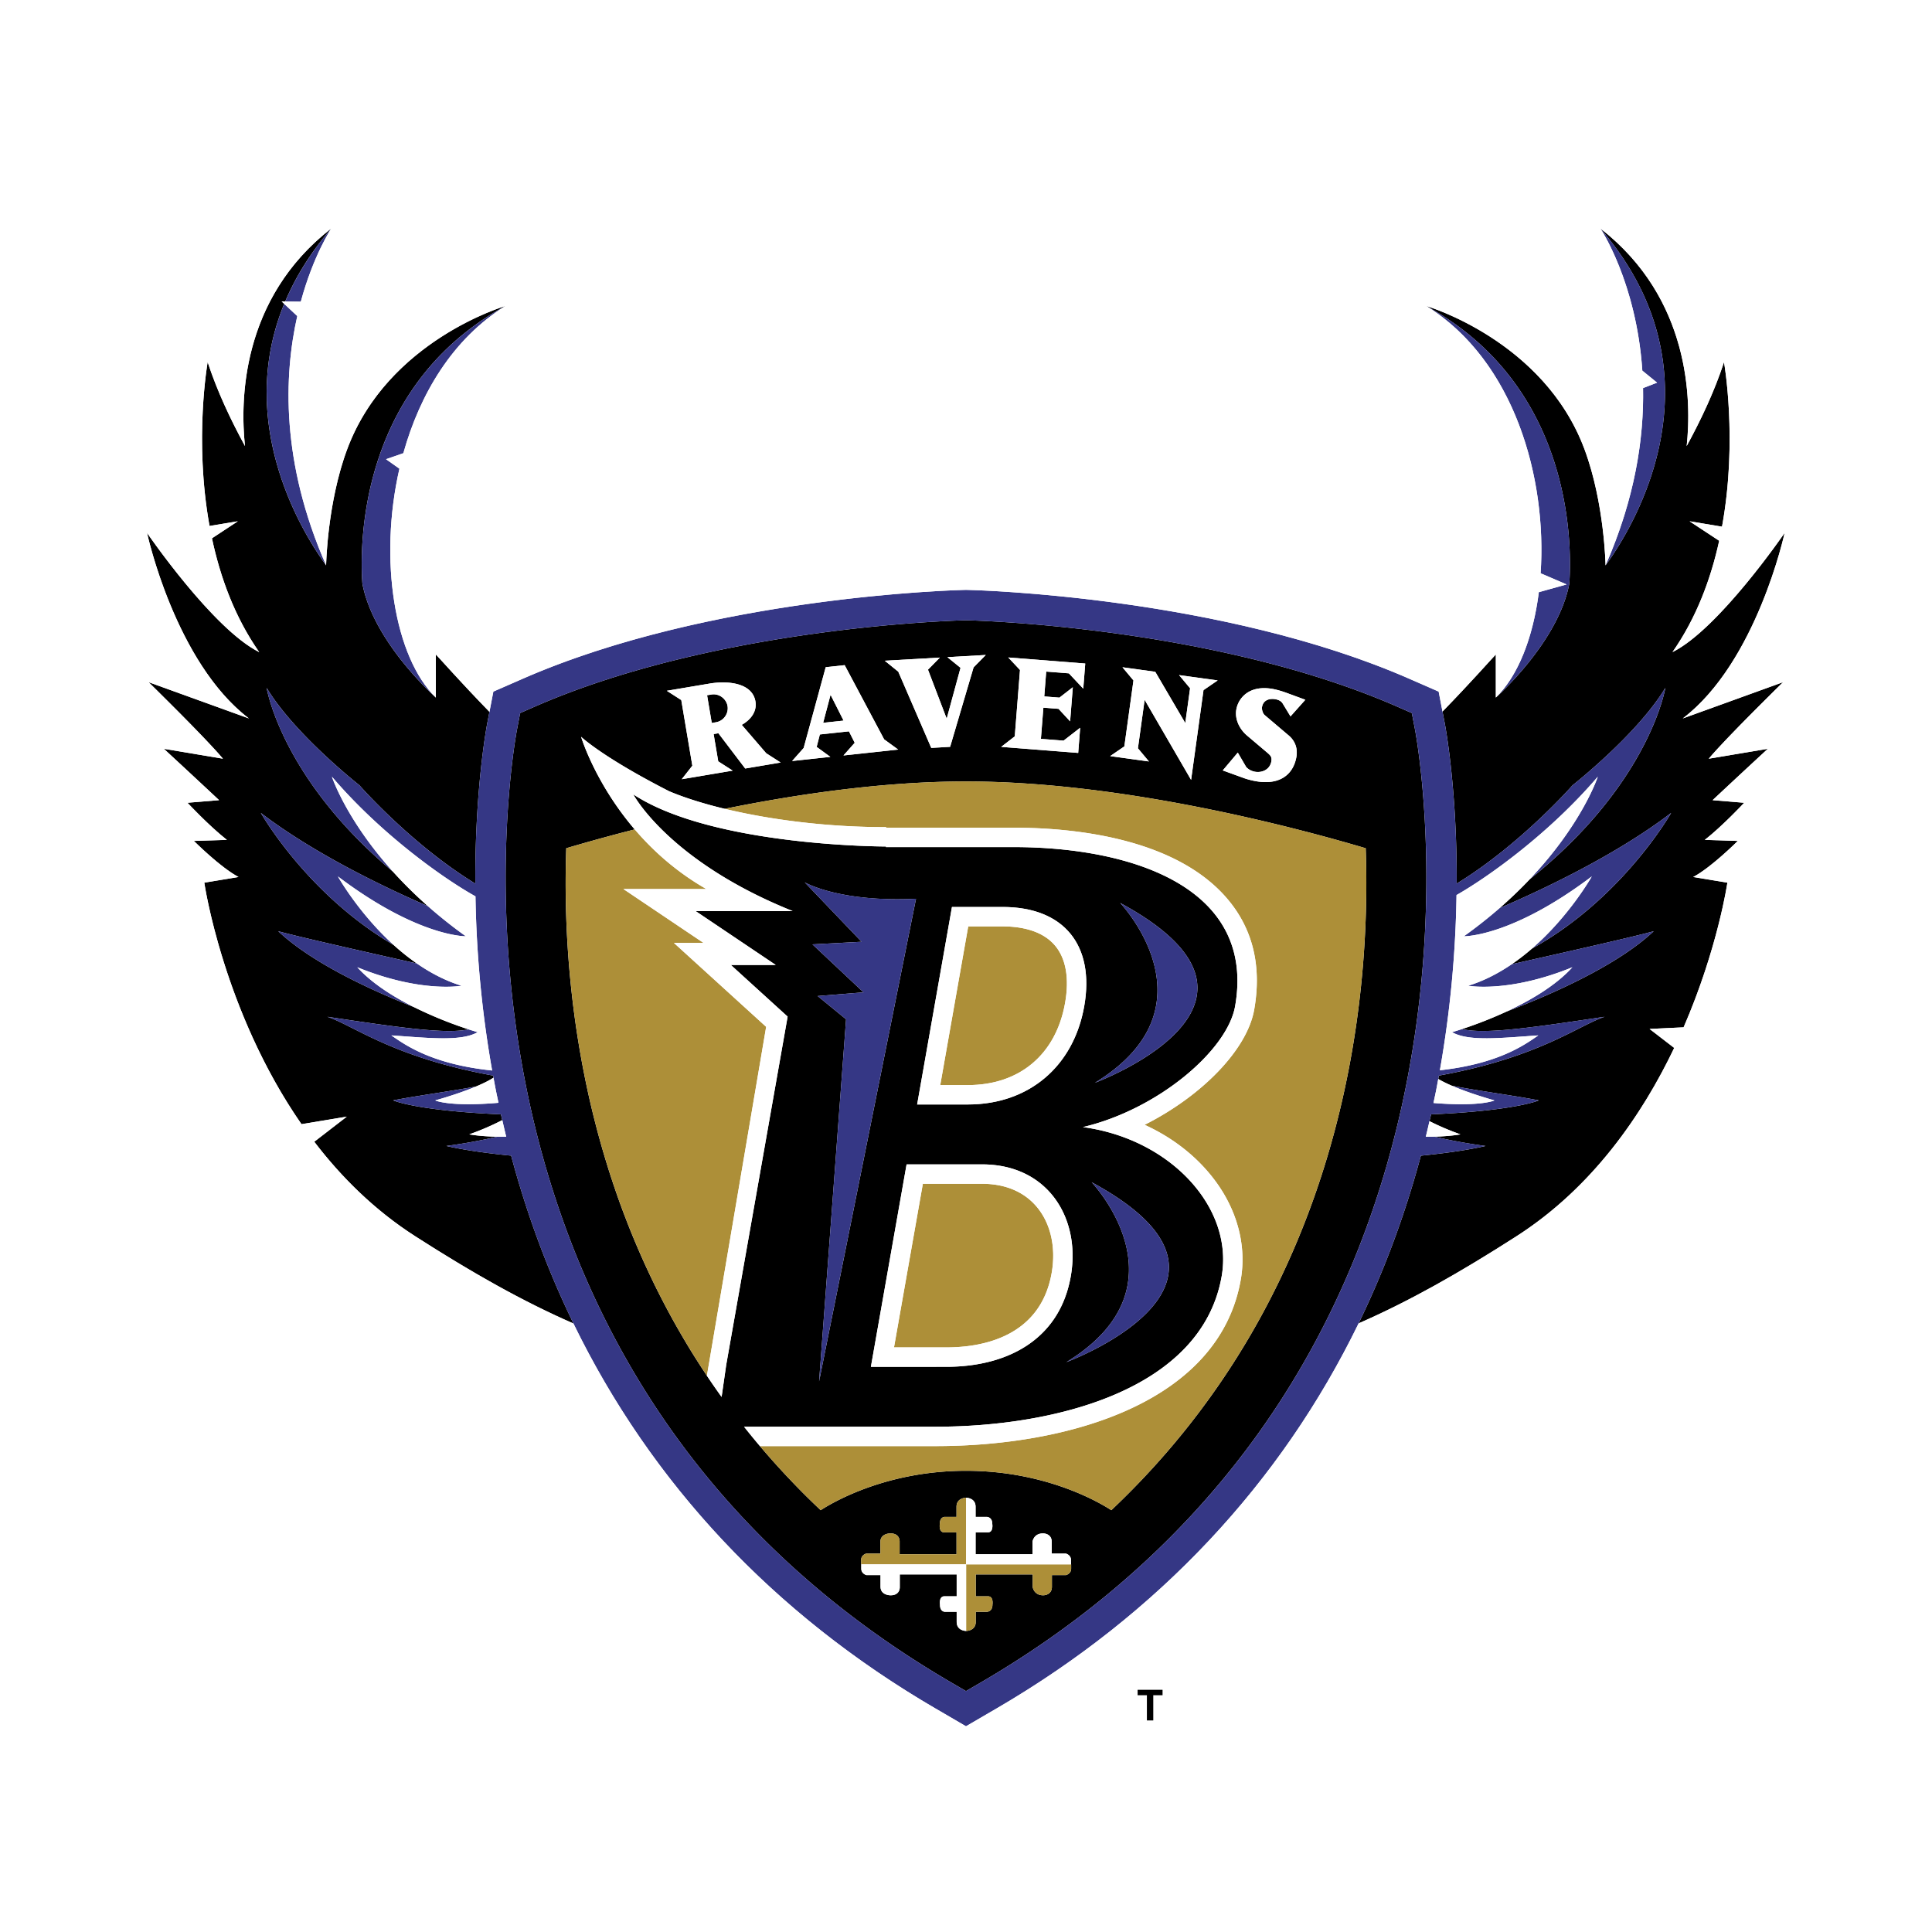 <?xml version="1.0" encoding="UTF-8"?> <svg xmlns="http://www.w3.org/2000/svg" width="2500" height="2500" viewBox="0 0 192.756 192.756"><g fill-rule="evenodd" clip-rule="evenodd"><path fill="#fff" d="M0 0h192.756v192.756H0V0z"></path><path d="M115.062 171.648h-.636v-2.515h-.926v-.541h2.488v.541h-.926v2.515z"></path><path d="M165.328 38.177l-1.4.542c.096 5.009-.801 10.998-3.74 17.685 2.848-3.886 12.068-18.98-.514-33.606 0 0 3.592 5.344 4.182 14.181l1.472 1.198zM153.707 57.195l2.596 1.115-2.773.771c-.572 4.513-2.066 8.356-4.289 10.514 0 0 6.234-5.488 7.33-11.375.316-4.549.021-19.859-14.264-27.688 8.787 5.467 12.045 17.166 11.4 26.663zM146.482 98.348s4.021.752 10.395-1.845c-1.701 1.87-4.279 3.36-6.609 4.438 4.48-1.701 11.066-4.592 14.725-8.035-1.721.491-9.668 2.286-14.162 3.292-1.319.9-2.772 1.663-4.349 2.15zM152.838 94.645c9.076-5.025 13.891-13.54 13.891-13.54-5.658 4.326-13.273 7.849-17.105 9.487a47.84 47.84 0 0 1-3.574 2.82s4.738.095 12.764-5.972c-.002.001-2.21 3.94-5.976 7.205zM46.479 93.413a47.103 47.103 0 0 1-3.787-3.008c-3.952-1.709-11.218-5.131-16.668-9.299 0 0 4.59 8.118 13.256 13.18-3.516-3.188-5.566-6.844-5.566-6.844 8.025 6.065 12.765 5.971 12.765 5.971zM35.649 96.503c6.375 2.597 10.395 1.845 10.395 1.845-1.619-.5-3.111-1.293-4.458-2.225-4.544-1.018-12.148-2.737-13.827-3.216 3.355 3.158 9.174 5.851 13.572 7.587-2.065-1.031-4.205-2.367-5.682-3.991z" fill="#fff"></path><path d="M143.496 107.65l.064-.34c10-1.812 13.859-4.975 16.535-5.867-7.479 1.119-12.01 1.766-14.221 1.223-.627.207-1.004.312-1.004.312 1.65.955 4.873.576 8.605.324-1.383.961-3.998 2.832-9.818 3.479a109.806 109.806 0 0 0 1.66-17.481c3.244-1.847 9.316-6.211 14.096-11.812 0 0-1.535 4.7-6.824 10.267 12.045-9.629 13.561-19.129 13.561-19.129-2.777 4.628-9.258 9.719-9.258 9.719s-5.176 5.912-11.561 9.812c.047-9.398-1.115-15.613-1.193-16.025l-.221-1.141-.382-1.991-2.922-1.278c-18.717-8.188-43.066-8.844-44.094-8.868l-.141-.003-.141.003c-1.027.024-25.377.679-44.093 8.868L49.222 69l-.389 2.018-.215 1.113c-.079.412-1.241 6.629-1.194 16.028-6.388-3.9-11.566-9.815-11.566-9.815s-6.48-5.091-9.256-9.719c0 0 1.439 9.005 12.627 18.366-4.719-5.226-6.116-9.503-6.116-9.503 4.896 5.737 11.147 10.177 14.326 11.942.083 5.075.526 10.988 1.662 17.375-5.98-.621-8.649-2.529-10.051-3.502 3.732.252 6.955.631 8.606-.324 0 0-.339-.096-.904-.279-2.257.488-6.761-.156-14.096-1.256 2.676.893 6.535 4.055 16.541 5.867l.039.211c.073.396.145.791.224 1.191.087.441.183.875.275 1.312-4.902.426-6.312-.236-6.312-.236 1.627-.463 3.009-.943 4.071-1.389-2.54.475-6.167.965-8.266 1.385 0 0 2.323 1.033 10.749 1.393.043.193.091.383.136.576.127.557.257 1.113.393 1.666-.303 0-.598-.002-.885-.01a55.796 55.796 0 0 1-5.085.924c1.609.373 3.899.715 6.459.967 1.575 5.881 3.652 11.475 6.221 16.75 7.764 15.939 19.977 28.99 36.105 38.398l3.057 1.783 3.058-1.783c16.135-9.41 28.35-22.469 36.113-38.416 2.566-5.27 4.641-10.857 6.213-16.732 2.557-.252 4.846-.594 6.453-.967a55.846 55.846 0 0 1-5.107-.93c-.277.01-.562.014-.857.016.129-.518.25-1.039.369-1.562.053-.227.109-.451.16-.68 8.422-.359 10.744-1.393 10.744-1.393-2.217-.443-6.135-.965-8.68-1.465 1.084.467 2.537.979 4.26 1.469 0 0-1.365.643-6.086.256.094-.443.191-.885.279-1.332.07-.356.133-.709.199-1.063zm-3.176.477c-2.258 11.451-6.389 21.941-12.279 31.182-7.369 11.561-17.508 21.156-30.135 28.521l-1.528.891-1.528-.891c-12.626-7.365-22.765-16.961-30.135-28.521-5.891-9.24-10.022-19.73-12.28-31.182-3.833-19.437-.963-34.777-.839-35.421l.302-1.566 1.46-.64c18.175-7.951 41.945-8.59 42.948-8.614l.071-.001.071.001c1.002.024 24.774.663 42.948 8.614l1.461.64.303 1.566c.123.644 2.994 15.984-.84 35.421z" fill="#fff"></path><path d="M80.287 88.031l5.672 5.93-4.899.258 5.092 4.787-4.576.369 2.836 2.32-2.692 36.125 9.669-48.152c-7.701.374-11.102-1.637-11.102-1.637zM111.762 90.087s9.857 10.364-2.527 17.946c-.001 0 21.232-7.836 2.527-17.946zM108.918 117.955s9.857 10.363-2.527 17.947c0 0 21.232-7.836 2.527-17.947zM29.659 31.533l-1.303-1.219c-4.908 11.963 1.823 22.871 4.182 26.09-4.522-10.286-4.219-18.925-2.879-24.871zM33.051 22.797c-2.093 2.433-3.58 4.879-4.596 7.284l1.556.016c1.26-4.65 3.04-7.3 3.04-7.3zM43.485 69.594c-4.111-3.989-5.724-13.724-3.633-22.834l-1.335-.946 1.727-.601c1.652-5.919 4.925-11.415 10.175-14.682-14.286 7.83-14.581 23.14-14.264 27.689 1.095 5.886 7.33 11.374 7.33 11.374zM145.318 89.3a109.923 109.923 0 0 1-1.66 17.481c5.82-.646 8.436-2.518 9.818-3.479-3.732.252-6.955.631-8.605-.324 0 0 .377-.105 1.004-.312a41.697 41.697 0 0 0 4.393-1.725c2.33-1.078 4.908-2.568 6.609-4.438-6.373 2.597-10.395 1.845-10.395 1.845 1.576-.486 3.029-1.25 4.348-2.149a22.198 22.198 0 0 0 2.008-1.553c3.766-3.265 5.975-7.204 5.975-7.204-8.025 6.066-12.764 5.972-12.764 5.972a47.636 47.636 0 0 0 3.574-2.82c1.1-.958 2.086-1.91 2.967-2.838 5.289-5.567 6.824-10.267 6.824-10.267-4.779 5.6-10.852 9.964-14.096 11.811zM142.25 113.42c.295-.002.58-.006.857-.016 1.008-.029 1.908-.105 2.6-.23a25.864 25.864 0 0 1-3.088-1.316c-.119.523-.24 1.044-.369 1.562zM143.297 108.713c-.088.447-.186.889-.279 1.332 4.721.387 6.086-.256 6.086-.256-1.723-.49-3.176-1.002-4.26-1.469-.551-.238-1-.463-1.348-.67-.066.354-.129.707-.199 1.063zM49.621 113.41c.287.008.582.01.885.01-.136-.553-.266-1.109-.393-1.666-.914.473-2.008.967-3.293 1.42.737.133 1.711.211 2.801.236zM43.422 109.789s1.411.662 6.312.236c-.092-.438-.188-.871-.275-1.312-.079-.4-.151-.795-.224-1.191-.396.262-.985.561-1.742.879-1.061.445-2.444.925-4.071 1.388zM33.113 77.488s1.397 4.277 6.116 9.503a42.924 42.924 0 0 0 3.462 3.414 47.103 47.103 0 0 0 3.787 3.008s-4.739.095-12.765-5.972c0 0 2.051 3.656 5.566 6.844a22.56 22.56 0 0 0 2.306 1.838c1.347.932 2.839 1.725 4.458 2.225 0 0-4.02.752-10.395-1.845 1.478 1.624 3.617 2.96 5.682 3.991a40.77 40.77 0 0 0 5.421 2.205c.565.184.904.279.904.279-1.651.955-4.874.576-8.606.324 1.402.973 4.071 2.881 10.051 3.502a109.761 109.761 0 0 1-1.662-17.375c-3.178-1.764-9.429-6.204-14.325-11.941zM69.076 76.396l-1.059 1.348 5.083-.858-1.441-.925-.46-2.722.477-.081 2.674 3.517 3.537-.597-1.442-.926-2.44-2.833c.926-.525 1.531-1.35 1.365-2.337-.308-1.825-2.689-2.099-4.58-1.78l-.346.058-3.914.661.323.208 1.119.718 1.104 6.549zm1.897-7.104c.773-.13 1.493.425 1.616 1.158.121.718-.376 1.479-1.149 1.609l-.428.072-.467-2.767.428-.072zM79.028 75.926l3.815-.412-1.366-.997.319-1.239 2.902-.313.576 1.143-1.122 1.265 5.457-.588-1.402-1.023-3.936-7.4-1.891.204-2.201 8.062-1.151 1.298zm3.097-3.811l.739-2.795 1.301 2.575-2.04.22zM92.913 74.618l1.882-.108 2.34-7.926 1.217-1.238-3.832.218 1.313 1.064-1.381 5.076-1.867-4.891 1.185-1.207-5.497.314 1.349 1.093 3.291 7.605zM101.244 73.466l-1.353 1.05 7.681.604.198-2.51-1.657 1.285-2.261-.178.246-3.114 1.513.118 1.155 1.247.269-3.401-1.336 1.036-1.513-.119.195-2.48 2.262.178 1.435 1.528.197-2.509-7.681-.605 1.172 1.249-.522 6.621zM118.736 68.669l-.48 3.471-2.996-5.116-3.272-.452 1.098 1.316-.91 6.58-1.414.969 3.867.534-1.098-1.315.668-4.838 4.637 7.991 1.238-8.955 1.201-.823.213-.145-2.847-.394-1.002-.138 1.097 1.315zM123.355 70.75c-.191.982.307 2.006 1.082 2.651l2.086 1.766c.199.194.408.342.316.819-.16.818-.953 1.143-1.658 1.005a1.576 1.576 0 0 1-.844-.458l-.842-1.446-1.5 1.778 1.936.701c.395.154.832.27 1.24.35 2.455.478 3.822-.601 4.158-2.327.229-1.176-.363-1.894-.787-2.239l-2.363-2.005c-.189-.161-.314-.571-.264-.824.146-.76.861-.852 1.354-.756.344.067.555.201.688.396l.797 1.313 1.102-1.235.377-.423-1.871-.688a9.23 9.23 0 0 0-1.303-.377c-.883-.172-1.596-.099-2.15.123a2.52 2.52 0 0 0-1.554 1.876zM97.979 116.172H90.45l-3.561 20.193h7.528c5.999 0 11.288-2.646 12.411-9.018 1.022-5.783-2.264-11.175-8.849-11.175zm6.945 10.84c-1.137 6.455-7.07 7.42-10.506 7.42h-5.224l2.879-16.326h5.906c2.309 0 4.199.797 5.463 2.305 1.39 1.655 1.931 4.062 1.482 6.601z" fill="#fff"></path><path d="M123.789 127.684c.584-3.318-.299-6.795-2.486-9.789-1.77-2.42-4.232-4.361-7.107-5.672 5.617-2.822 10.221-7.436 10.936-11.494.76-4.309-.123-8.003-2.623-10.983-5.232-6.236-15.664-7.167-21.418-7.167H88.407v-.058c-5.591.016-11.393-.689-16.102-1.825-2.104-.508-3.992-1.1-5.542-1.753-6.683-3.413-8.786-5.434-8.786-5.434s1.375 4.591 5.35 9.24c1.807 2.114 4.151 4.24 7.148 5.952H62.2l7.991 5.375h-2.953l9.2 8.371-5.91 34.803-.001.006c.474.707.962 1.414 1.467 2.117l.461-3.205 6.126-34.742-5.663-5.152h4.477l-7.992-5.375h9.683C66.694 85.921 63.179 79.25 63.179 79.25c7.929 5.221 25.23 5.205 25.23 5.205l-.029.058h12.709c11.998 0 24.211 4.117 22.137 15.88-.777 4.41-7.695 10.291-15.182 12.057 8.732 1.176 15.051 8.037 13.84 14.898-1.988 11.271-16.523 14.996-28.522 14.996H74.235a77.528 77.528 0 0 0 1.584 1.934h17.543c13.294-.001 28.271-4.36 30.427-16.594z" fill="#fff"></path><path d="M91.504 110.193h5.057c6.116 0 10.556-3.822 11.61-9.801 1.07-6.078-2.02-9.901-8.137-9.901h-5.057l-3.473 19.702zm8.531-17.768c1.652 0 3.9.333 5.232 1.92 1.084 1.292 1.43 3.268.998 5.711-.904 5.137-4.533 8.203-9.704 8.203h-2.753L96.6 92.425h3.435zM96.391 156.074H85.93v.436c0 .504.51.637.51.637h1.411v1.158c0 .873 1.003.857 1.003.857.986 0 .918-.84.918-.84v-1.242h5.677v2.182h-1.224c-.578 0-.441.84-.441.84 0 .771.543.705.543.705h1.122v1.006c0 .883.896.906.943.906v-6.645h-.001zM96.391 156.074h10.462v-.438c0-.504-.51-.637-.51-.637h-1.41v-1.158c0-.873-.867-.855-.867-.855-.951 0-1.055.838-1.055.838v1.242h-5.676v-2.182h1.225c.576 0 .441-.838.441-.838 0-.705-.545-.705-.545-.705h-1.121v-1.008c0-.906-.952-.906-.952-.906v6.646h.008v.001z" fill="#fff"></path><path d="M178.943 70.353l5.309-7.583-6.824 2.275c3.758-8.318 4.93-19.338 4.928-19.337l-7.203 5.309c1.797-11.195-1.137-26.92-1.137-26.92l-3.414 8.341c-4.17-13.27-17.82-16.304-17.82-16.304s8.891 12.605 7.289 24.123c-7.92-15.149-27.385-13.886-27.385-13.886l9.1 6.825c10.238 10.617 8.605 19.094 8.162 25.949l-3.473 3.472c-.168.168-.379.4-.883.954-.5.551-.988 1.08-1.471 1.598l-2.104-.92c-19.393-8.484-44.582-9.162-45.64-9.186-1.058.024-26.246.702-45.639 9.186l-2.104.92c-.481-.519-.969-1.047-1.47-1.598-.504-.554-.715-.786-.884-.954l-3.472-3.472c-.444-6.855-2.076-15.333 8.161-25.949l9.1-6.825s-19.463-1.264-27.384 13.886c-1.602-11.518 7.289-24.123 7.289-24.123s-13.65 3.034-17.821 16.304l-3.413-8.341s-2.933 15.725-1.137 26.92l-7.205-5.309c0-.001 1.17 11.02 4.93 19.337L8.504 62.77l5.309 7.583h-4.93l6.825 7.204-4.984-.6 3.092 3.324 2.58 5.919.349 2.407c.152 1.051 3.948 25.875 22.764 37.938 5.457 3.498 10.3 6.234 15.024 8.4 8.107 16.049 20.606 29.221 36.992 38.779l4.853 2.898 4.853-2.898c16.387-9.559 28.885-22.73 36.992-38.779 4.725-2.166 9.566-4.902 15.023-8.4 18.818-12.062 22.613-36.887 22.766-37.938l.35-2.407 2.58-5.919 3.09-3.324-4.982.6 6.824-7.204h-4.931zm-8.459 5.343l5.895-.99s-3.689 3.407-5.512 5.126l3.152.26s-2.141 2.301-3.934 3.703l3.297.103s-2.66 2.661-4.453 3.6l3.412.565s-.953 6.562-4.369 14.433l-3.393.162 2.457 1.893c-3.188 6.67-8.152 13.93-15.754 18.801-5.668 3.635-10.666 6.465-15.734 8.682-7.764 15.947-19.979 29.006-36.113 38.416l-3.058 1.783-3.057-1.783c-16.128-9.408-28.342-22.459-36.105-38.398-5.082-2.221-10.092-5.055-15.775-8.699-4.077-2.613-7.394-5.912-10.087-9.439l3.245-2.504-4.518.752c-7.84-11.295-9.698-24.097-9.698-24.097l3.414-.565c-1.793-.938-4.455-3.6-4.455-3.6l3.297-.103c-1.793-1.402-3.934-3.703-3.934-3.703l3.152-.26c-1.822-1.719-5.511-5.126-5.511-5.126l5.895.99c-1.736-2.083-7.417-7.637-7.417-7.637l10.012 3.621c-7.385-5.624-10.166-18.515-10.166-18.515s6.572 9.605 11.192 11.896c-2.45-3.501-3.891-7.485-4.714-11.354l2.582-1.7-2.824.471c-1.564-8.63-.186-16.354-.186-16.354.956 2.929 2.313 5.79 3.725 8.379-.486-4.465-.409-14.709 8.607-21.705 0 0-1.78 2.649-3.04 7.3l-1.556-.016-.352-.003.252.236 1.303 1.219c-1.34 5.946-1.643 14.585 2.879 24.871 0 0 .103-6.211 2.101-11.581 4.044-10.869 15.78-14.291 15.78-14.291-5.25 3.267-8.523 8.763-10.175 14.682l-1.727.601 1.335.946c-2.09 9.11-.478 18.846 3.633 22.834v-4.297c.375.375 2.44 2.732 5.349 5.721L49.222 69l2.921-1.278c18.716-8.188 43.066-8.844 44.093-8.868l.141-.003.141.003c1.028.024 25.377.679 44.094 8.868L143.535 69l.383 1.991c2.895-2.975 4.947-5.319 5.322-5.693v4.297c2.223-2.158 3.717-6 4.289-10.514l2.773-.771-2.596-1.115c.645-9.497-2.613-21.196-11.4-26.663 0 0 11.736 3.422 15.779 14.291 1.998 5.37 2.102 11.581 2.102 11.581 2.939-6.687 3.836-12.675 3.74-17.685l1.4-.542-1.473-1.199c-.59-8.836-4.182-14.181-4.182-14.181 9.016 6.996 9.094 17.24 8.607 21.705 1.412-2.589 2.77-5.45 3.725-8.379 0 0 1.385 7.765-.199 16.423l-3.238-.54 2.957 1.946c-.832 3.791-2.264 7.68-4.662 11.107 4.621-2.29 11.191-11.896 11.191-11.896s-2.779 12.892-10.164 18.515l10.012-3.621c.001.002-5.68 5.556-7.417 7.639z" fill="#fff"></path><path d="M177.902 68.059L167.89 71.68c7.385-5.624 10.164-18.515 10.164-18.515s-6.57 9.605-11.191 11.896c2.398-3.427 3.83-7.316 4.662-11.107l-2.957-1.946 3.238.54c1.584-8.658.199-16.423.199-16.423-.955 2.929-2.312 5.79-3.725 8.379.486-4.465.408-14.709-8.607-21.705 12.582 14.626 3.361 29.721.514 33.606 0 0-.104-6.211-2.102-11.581-4.043-10.869-15.779-14.291-15.779-14.291 14.285 7.829 14.58 23.139 14.264 27.688-1.096 5.886-7.33 11.375-7.33 11.375v-4.297c-.375.374-2.428 2.718-5.322 5.693l.221 1.141c.078.412 1.24 6.627 1.193 16.025 6.385-3.9 11.561-9.812 11.561-9.812s6.48-5.091 9.258-9.719c0 0-1.516 9.5-13.561 19.129a43.544 43.544 0 0 1-2.967 2.838c3.832-1.639 11.447-5.162 17.105-9.487 0 0-4.814 8.515-13.891 13.54a22.198 22.198 0 0 1-2.008 1.553c4.494-1.006 12.441-2.8 14.162-3.292-3.658 3.443-10.244 6.333-14.725 8.035a41.973 41.973 0 0 1-4.393 1.725c2.211.543 6.742-.104 14.221-1.223-2.676.893-6.535 4.055-16.535 5.867l-.064.34c.348.207.797.432 1.348.67 2.545.5 6.463 1.021 8.68 1.465 0 0-2.322 1.033-10.744 1.393-.051.229-.107.453-.16.68.871.441 1.896.896 3.088 1.316-.691.125-1.592.201-2.6.23a55.91 55.91 0 0 0 5.107.93c-1.607.373-3.896.715-6.453.967-1.572 5.875-3.646 11.463-6.213 16.732 5.068-2.217 10.066-5.047 15.734-8.682 7.602-4.871 12.566-12.131 15.754-18.801l-2.457-1.893 3.393-.162c3.416-7.871 4.369-14.433 4.369-14.433l-3.412-.565c1.793-.938 4.453-3.6 4.453-3.6l-3.297-.103c1.793-1.402 3.934-3.703 3.934-3.703l-3.152-.26c1.822-1.719 5.512-5.126 5.512-5.126l-5.895.99c1.737-2.084 7.418-7.638 7.418-7.638zM44.536 114.334a55.732 55.732 0 0 0 5.085-.924c-1.09-.025-2.064-.104-2.801-.236a25.843 25.843 0 0 0 3.293-1.42c-.044-.193-.093-.383-.136-.576-8.426-.359-10.749-1.393-10.749-1.393 2.099-.42 5.726-.91 8.266-1.385.756-.318 1.346-.617 1.742-.879l-.039-.211c-10.005-1.812-13.865-4.975-16.541-5.867 7.335 1.1 11.838 1.744 14.096 1.256a40.825 40.825 0 0 1-5.421-2.205c-4.398-1.736-10.217-4.43-13.572-7.587 1.679.479 9.283 2.198 13.827 3.216a22.921 22.921 0 0 1-2.306-1.838c-8.667-5.062-13.256-13.18-13.256-13.18 5.45 4.168 12.716 7.59 16.668 9.299a42.923 42.923 0 0 1-3.462-3.414c-11.188-9.36-12.627-18.366-12.627-18.366 2.776 4.628 9.256 9.719 9.256 9.719s5.179 5.915 11.566 9.815c-.047-9.399 1.115-15.616 1.194-16.028l.215-1.113c-2.908-2.988-4.974-5.346-5.349-5.721v4.297s-6.234-5.488-7.33-11.375c-.317-4.549-.021-19.859 14.264-27.688 0 0-11.736 3.422-15.78 14.291-1.998 5.37-2.101 11.581-2.101 11.581-2.359-3.219-9.09-14.127-4.182-26.09l-.252-.236.352.003c1.016-2.405 2.503-4.852 4.596-7.284-9.016 6.996-9.093 17.24-8.607 21.705-1.412-2.589-2.769-5.45-3.725-8.379 0 0-1.378 7.724.186 16.354l2.824-.471-2.582 1.7c.823 3.868 2.264 7.852 4.714 11.354-4.62-2.29-11.192-11.896-11.192-11.896s2.78 12.892 10.166 18.515l-10.012-3.621s5.682 5.554 7.417 7.637l-5.895-.99s3.689 3.407 5.511 5.126l-3.152.26s2.141 2.301 3.934 3.703l-3.297.103s2.661 2.661 4.455 3.6l-3.414.565s1.858 12.802 9.698 24.097l4.518-.752-3.245 2.504c2.693 3.527 6.011 6.826 10.087 9.439 5.683 3.645 10.693 6.479 15.775 8.699-2.569-5.275-4.646-10.869-6.221-16.75-2.56-.248-4.85-.59-6.459-.963z"></path><path d="M141.16 72.706l-.303-1.566-1.461-.64c-18.174-7.951-41.945-8.59-42.948-8.614l-.071-.001-.071.001c-1.002.024-24.773.663-42.948 8.614l-1.46.64-.302 1.566c-.124.644-2.994 15.984.839 35.421 2.257 11.451 6.389 21.941 12.28 31.182 7.37 11.561 17.508 21.156 30.135 28.521l1.528.891 1.528-.891c12.627-7.365 22.766-16.961 30.135-28.521 5.891-9.24 10.021-19.73 12.279-31.182 3.834-19.437.963-34.777.84-35.421zm-14.101-3.954c.459.089.906.238 1.303.377l1.871.688-.377.423-1.102 1.235-.797-1.313c-.133-.195-.344-.33-.688-.396-.492-.096-1.207-.003-1.354.756-.051.252.074.663.264.824l2.363 2.005c.424.346 1.016 1.063.787 2.239-.336 1.727-1.703 2.805-4.158 2.327a7.39 7.39 0 0 1-1.24-.35l-1.936-.701 1.5-1.778.842 1.446c.195.209.484.389.844.458.705.137 1.498-.187 1.658-1.005.092-.477-.117-.625-.316-.819l-2.086-1.766c-.775-.646-1.273-1.669-1.082-2.651a2.52 2.52 0 0 1 1.553-1.876c.555-.222 1.268-.295 2.151-.123zm-5.571-.866l-.213.145-1.201.824-1.238 8.955-4.637-7.991-.668 4.838 1.098 1.315-3.867-.535 1.414-.968.91-6.581-1.098-1.315 3.271.452 2.996 5.116.48-3.47-1.098-1.315 1.002.138 2.849.392zm-15.789 1.717l1.336-1.036-.27 3.401-1.154-1.247-1.514-.119-.246 3.114 2.262.178 1.656-1.285-.197 2.51-7.682-.604 1.354-1.049.521-6.622-1.172-1.249 7.682.604-.197 2.509-1.436-1.528-2.262-.178-.195 2.479 1.514.122zM84.7 72.966l-2.902.313-.319 1.239 1.366.997-3.815.412 1.153-1.299 2.201-8.062 1.891-.204 3.936 7.4 1.402 1.023-5.457.588 1.122-1.265-.578-1.142zm3.573-7.046l5.497-.313-1.185 1.207 1.866 4.891 1.382-5.076-1.314-1.064 3.832-.218-1.217 1.239-2.34 7.926-1.882.107-3.291-7.605-1.348-1.094zm-17.83 2.339l.346-.058c1.891-.319 4.272-.045 4.58 1.78.167.987-.438 1.812-1.365 2.337l2.44 2.833 1.442.926-3.537.597-2.674-3.517-.477.081.46 2.722 1.441.925-5.083.858 1.059-1.348-1.104-6.55-1.119-.718-.323-.208 3.914-.66zm24.989 86.807v-2.182h-1.224c-.578 0-.442-.838-.442-.838 0-.773.543-.705.543-.705h1.122v-1.008c0-.906.952-.906.952-.906s.952 0 .952.906v1.008h1.121s.545 0 .545.705c0 0 .135.838-.441.838h-1.225v2.182h5.676v-1.242s.104-.838 1.055-.838c0 0 .867-.018.867.855V155h1.41s.51.133.51.637v.438h.016v.436c0 .504-.51.637-.51.637h-1.41v1.158c0 .873-.867.857-.867.857-.951 0-1.053-.84-1.053-.84v-1.242h-5.678v2.182h1.225c.578 0 .441.84.441.84 0 .705-.545.705-.545.705h-1.121v1.006c0 .906-.952.906-.952.906h-.009c-.047 0-.943-.023-.943-.906v-1.006h-1.122s-.543.066-.543-.705c0 0-.137-.84.441-.84h1.224v-2.182H89.77v1.242s.068.84-.918.84c0 0-1.003.016-1.003-.857v-1.158H86.44s-.51-.133-.51-.637v-.436h-.016v-.438c0-.504.51-.637.51-.637h1.411v-1.158c0-.873 1.003-.855 1.003-.855.986 0 .918.838.918.838v1.242h5.676v-.001zm15.445-4.394c-1.246-.809-6.578-3.932-14.499-3.932-7.92 0-13.252 3.123-14.499 3.932h-.002c-.026-.025-.052-.051-.078-.074l-.322-.309c-.462-.441-.92-.887-1.366-1.336l-.006-.006a70.14 70.14 0 0 1-1.318-1.361l-.299-.314a91.034 91.034 0 0 1-1.391-1.521 89.555 89.555 0 0 1-1.096-1.258l-.182-.215a75.742 75.742 0 0 1-1.584-1.934h19.127c11.999 0 26.534-3.725 28.522-14.996 1.211-6.861-5.107-13.723-13.84-14.898 7.486-1.766 14.404-7.646 15.182-12.057 2.074-11.763-10.139-15.88-22.137-15.88H88.38l.029-.058s-17.301.016-25.23-5.205c0 0 3.515 6.671 15.907 11.649h-9.683l7.992 5.375h-4.477l5.663 5.152-6.126 34.742-.461 3.205a77.374 77.374 0 0 1-1.467-2.117c-.176-.266-.352-.529-.524-.795-.073-.111-.144-.223-.216-.334a86.798 86.798 0 0 1-.902-1.432c-.004-.006-.007-.014-.011-.018a94.509 94.509 0 0 1-1.063-1.793c-.277-.48-.548-.961-.813-1.443l-.09-.166a71.267 71.267 0 0 1-.709-1.332l-.163-.312a88.16 88.16 0 0 1-.725-1.439l-.125-.26c-.209-.43-.413-.861-.613-1.293l-.124-.264a76.232 76.232 0 0 1-.646-1.445l-.131-.303a104.667 104.667 0 0 1-.633-1.504 79.35 79.35 0 0 1-.574-1.451l-.124-.322a78.363 78.363 0 0 1-.543-1.459c-.176-.49-.345-.979-.51-1.465-.036-.107-.073-.213-.108-.32-.161-.48-.318-.961-.469-1.438-.014-.047-.027-.092-.042-.137a81.477 81.477 0 0 1-.408-1.34l-.086-.289a88.972 88.972 0 0 1-.799-2.919l-.062-.24a85.928 85.928 0 0 1-.726-3.103c-.1-.463-.195-.922-.286-1.381l-.056-.285a87.881 87.881 0 0 1-.497-2.746l-.045-.271a100.39 100.39 0 0 1-.21-1.344l-.012-.084c-.062-.426-.122-.85-.178-1.27l-.031-.232c-.057-.438-.111-.871-.162-1.303l-.019-.168a105.14 105.14 0 0 1-.13-1.189l-.019-.178a99.846 99.846 0 0 1-.448-13.56 184.68 184.68 0 0 1 6.83-1.878c-3.975-4.649-5.35-9.24-5.35-9.24s2.103 2.021 8.786 5.434c1.55.653 3.438 1.245 5.542 1.753 7.33-1.484 15.919-2.731 24.072-2.731 15.728 0 33.081 4.645 39.882 6.664.542 15.365-2.101 44.045-25.38 66.041zm-12.898-34.5c6.586 0 9.871 5.393 8.85 11.176-1.123 6.371-6.412 9.018-12.411 9.018H86.89l3.561-20.193h7.528v-.001zm-6.475-5.979l3.474-19.702h5.057c6.117 0 9.207 3.823 8.137 9.901-1.055 5.979-5.494 9.801-11.61 9.801h-5.058zm17.414 7.762c18.705 10.111-2.527 17.947-2.527 17.947 12.384-7.584 2.527-17.947 2.527-17.947zM81.721 137.82l2.692-36.125-2.836-2.32 4.576-.369-5.092-4.787 4.899-.258-5.672-5.93s3.401 2.011 11.103 1.638l-9.67 48.151zm30.041-47.733c18.705 10.11-2.527 17.946-2.527 17.946 12.384-7.582 2.527-17.946 2.527-17.946z"></path><path d="M82.125 72.115l2.04-.22-1.301-2.575-.739 2.795zM71.44 72.059a1.418 1.418 0 0 0 1.149-1.609c-.124-.733-.843-1.288-1.616-1.158l-.428.072.467 2.767.428-.072z"></path><path d="M96.378 77.964c-8.153 0-16.742 1.248-24.072 2.731 4.709 1.136 10.511 1.841 16.102 1.825v.058h12.683c5.754 0 16.186.931 21.418 7.167 2.5 2.979 3.383 6.674 2.623 10.983-.715 4.059-5.318 8.672-10.936 11.494 2.875 1.311 5.338 3.252 7.107 5.672 2.188 2.994 3.07 6.471 2.486 9.789-2.156 12.234-17.133 16.594-30.426 16.594H75.819l.182.215c.359.42.724.84 1.096 1.258l.146.166a85.93 85.93 0 0 0 2.862 3.03l.006.006c.446.449.904.895 1.366 1.336.106.104.213.205.322.309l.08.074c1.247-.809 6.579-3.932 14.499-3.932 7.921 0 13.253 3.123 14.499 3.932 23.279-21.996 25.922-50.676 25.383-66.043-6.801-2.019-24.155-6.664-39.882-6.664z" fill="#ad8f38"></path><path d="M97.979 118.105h-5.906l-2.879 16.326h5.224c3.436 0 9.37-.965 10.506-7.42.449-2.539-.092-4.945-1.482-6.602-1.264-1.507-3.155-2.304-5.463-2.304zM93.808 108.26h2.753c5.171 0 8.8-3.066 9.704-8.203.432-2.443.086-4.419-.998-5.711-1.332-1.586-3.58-1.92-5.232-1.92H96.6l-2.792 15.834zM57.095 99.555l.019.168c.051.432.104.865.162 1.303l.031.232a89.876 89.876 0 0 0 .4 2.698l.045.271c.149.904.314 1.82.497 2.746l.056.285c.091.459.187.918.286 1.381l.033.15c.093.428.189.857.29 1.287l.062.268a81.141 81.141 0 0 0 .801 3.141c.128.471.263.943.401 1.416l.086.289c.132.445.268.893.408 1.34l.042.137c.151.477.308.957.469 1.438.035.107.072.213.108.32.166.486.334.975.51 1.465.175.486.357.973.543 1.459l.124.322c.186.484.376.967.574 1.451l.074.178c.182.441.368.883.559 1.326.043.102.087.201.131.303.209.482.425.963.646 1.445l.124.264c.2.432.404.863.613 1.293l.125.26c.235.479.478.959.725 1.439l.163.312c.231.445.467.889.709 1.332l.09.166a79.956 79.956 0 0 0 1.008 1.779c.284.484.571.971.868 1.457.004.004.007.012.011.018.293.477.596.955.902 1.432.072.111.143.223.216.334.171.264.35.525.525.789l5.91-34.803-9.2-8.371h2.953L62.2 88.701h8.276c-2.997-1.712-5.342-3.837-7.148-5.952a182.709 182.709 0 0 0-6.83 1.878c-.134 3.806-.072 8.427.448 13.56l.019.178c.04.395.084.791.13 1.19zM95.432 150.334v1.008H94.31s-.543-.068-.543.705c0 0-.136.838.442.838h1.224v2.182h-5.677v-1.242s.068-.838-.918-.838c0 0-1.003-.018-1.003.855V155h-1.411s-.51.133-.51.637v.438h.016v-.004.004h10.454v-6.646c0-.001-.952-.001-.952.905zM96.391 156.074v6.645h.009s.952 0 .952-.906v-1.006h1.121s.545 0 .545-.705c0 0 .137-.84-.441-.84h-1.225v-2.182h5.678v1.242s.102.84 1.053.84c0 0 .867.016.867-.857v-1.158h1.41s.51-.133.51-.637v-.436h-.016v.002-.002H96.391z" fill="#ad8f38"></path><path d="M165.328 38.177l-1.4.542c.096 5.009-.801 10.998-3.74 17.685 2.848-3.886 12.068-18.98-.514-33.606 0 0 3.592 5.344 4.182 14.181l1.472 1.198zM153.707 57.195l2.596 1.115-2.773.771c-.572 4.513-2.066 8.356-4.289 10.514 0 0 6.234-5.488 7.33-11.375.316-4.549.021-19.859-14.264-27.688 8.787 5.467 12.045 17.166 11.4 26.663zM146.482 98.348s4.021.752 10.395-1.845c-1.701 1.87-4.279 3.36-6.609 4.438 4.48-1.701 11.066-4.592 14.725-8.035-1.721.491-9.668 2.286-14.162 3.292-1.319.9-2.772 1.663-4.349 2.15zM152.838 94.645c9.076-5.025 13.891-13.54 13.891-13.54-5.658 4.326-13.273 7.849-17.105 9.487a47.84 47.84 0 0 1-3.574 2.82s4.738.095 12.764-5.972c-.002.001-2.21 3.94-5.976 7.205zM46.479 93.413a47.103 47.103 0 0 1-3.787-3.008c-3.952-1.709-11.218-5.131-16.668-9.299 0 0 4.59 8.118 13.256 13.18-3.516-3.188-5.566-6.844-5.566-6.844 8.025 6.065 12.765 5.971 12.765 5.971zM35.649 96.503c6.375 2.597 10.395 1.845 10.395 1.845-1.619-.5-3.111-1.293-4.458-2.225-4.544-1.018-12.148-2.737-13.827-3.216 3.355 3.158 9.174 5.851 13.572 7.587-2.065-1.031-4.205-2.367-5.682-3.991z" fill="#353785"></path><path d="M143.496 107.65l.064-.34c10-1.812 13.859-4.975 16.535-5.867-7.479 1.119-12.01 1.766-14.221 1.223-.627.207-1.004.312-1.004.312 1.65.955 4.873.576 8.605.324-1.383.961-3.998 2.832-9.818 3.479a109.806 109.806 0 0 0 1.66-17.481c3.244-1.847 9.316-6.211 14.096-11.812 0 0-1.535 4.7-6.824 10.267 12.045-9.629 13.561-19.129 13.561-19.129-2.777 4.628-9.258 9.719-9.258 9.719s-5.176 5.912-11.561 9.812c.047-9.398-1.115-15.613-1.193-16.025l-.221-1.141-.382-1.991-2.922-1.278c-18.717-8.188-43.066-8.844-44.094-8.868l-.141-.003-.141.003c-1.027.024-25.377.679-44.093 8.868L49.222 69l-.389 2.018-.215 1.113c-.079.412-1.241 6.629-1.194 16.028-6.388-3.9-11.566-9.815-11.566-9.815s-6.48-5.091-9.256-9.719c0 0 1.439 9.005 12.627 18.366-4.719-5.226-6.116-9.503-6.116-9.503 4.896 5.737 11.147 10.177 14.326 11.942.083 5.075.526 10.988 1.662 17.375-5.98-.621-8.649-2.529-10.051-3.502 3.732.252 6.955.631 8.606-.324 0 0-.339-.096-.904-.279-2.257.488-6.761-.156-14.096-1.256 2.676.893 6.535 4.055 16.541 5.867l.039.211c.073.396.145.791.224 1.191.087.441.183.875.275 1.312-4.902.426-6.312-.236-6.312-.236 1.627-.463 3.009-.943 4.071-1.389-2.54.475-6.167.965-8.266 1.385 0 0 2.323 1.033 10.749 1.393.043.193.091.383.136.576.127.557.257 1.113.393 1.666-.303 0-.598-.002-.885-.01a55.796 55.796 0 0 1-5.085.924c1.609.373 3.899.715 6.459.967 1.575 5.881 3.652 11.475 6.221 16.75 7.764 15.939 19.977 28.99 36.105 38.398l3.057 1.783 3.058-1.783c16.135-9.41 28.35-22.469 36.113-38.416 2.566-5.27 4.641-10.857 6.213-16.732 2.557-.252 4.846-.594 6.453-.967a55.846 55.846 0 0 1-5.107-.93c-.277.01-.562.014-.857.016.129-.518.25-1.039.369-1.562.053-.227.109-.451.16-.68 8.422-.359 10.744-1.393 10.744-1.393-2.217-.443-6.135-.965-8.68-1.465 1.084.467 2.537.979 4.26 1.469 0 0-1.365.643-6.086.256.094-.443.191-.885.279-1.332.07-.356.133-.709.199-1.063zm-3.176.477c-2.258 11.451-6.389 21.941-12.279 31.182-7.369 11.561-17.508 21.156-30.135 28.521l-1.528.891-1.528-.891c-12.626-7.365-22.765-16.961-30.135-28.521-5.891-9.24-10.022-19.73-12.28-31.182-3.833-19.437-.963-34.777-.839-35.421l.302-1.566 1.46-.64c18.175-7.951 41.945-8.59 42.948-8.614l.071-.001.071.001c1.002.024 24.774.663 42.948 8.614l1.461.64.303 1.566c.123.644 2.994 15.984-.84 35.421z" fill="#353785"></path><path d="M80.287 88.031l5.672 5.93-4.899.258 5.092 4.787-4.576.369 2.836 2.32-2.692 36.125 9.669-48.152c-7.701.374-11.102-1.637-11.102-1.637zM111.762 90.087s9.857 10.364-2.527 17.946c-.001 0 21.232-7.836 2.527-17.946zM108.918 117.955s9.857 10.363-2.527 17.947c0 0 21.232-7.836 2.527-17.947zM29.659 31.533l-1.303-1.219c-4.908 11.963 1.823 22.871 4.182 26.09-4.522-10.286-4.219-18.925-2.879-24.871zM33.051 22.797c-2.093 2.433-3.58 4.879-4.596 7.284l1.556.016c1.26-4.65 3.04-7.3 3.04-7.3zM43.485 69.594c-4.111-3.989-5.724-13.724-3.633-22.834l-1.335-.946 1.727-.601c1.652-5.919 4.925-11.415 10.175-14.682-14.286 7.83-14.581 23.14-14.264 27.689 1.095 5.886 7.33 11.374 7.33 11.374z" fill="#353785"></path><path d="M145.318 89.3a109.923 109.923 0 0 1-1.66 17.481c5.82-.646 8.436-2.518 9.818-3.479-3.732.252-6.955.631-8.605-.324 0 0 .377-.105 1.004-.312a41.697 41.697 0 0 0 4.393-1.725c2.33-1.078 4.908-2.568 6.609-4.438-6.373 2.597-10.395 1.845-10.395 1.845 1.576-.486 3.029-1.25 4.348-2.149a22.198 22.198 0 0 0 2.008-1.553c3.766-3.265 5.975-7.204 5.975-7.204-8.025 6.066-12.764 5.972-12.764 5.972a47.636 47.636 0 0 0 3.574-2.82c1.1-.958 2.086-1.91 2.967-2.838 5.289-5.567 6.824-10.267 6.824-10.267-4.779 5.6-10.852 9.964-14.096 11.811zM142.25 113.42c.295-.002.58-.006.857-.016 1.008-.029 1.908-.105 2.6-.23a25.864 25.864 0 0 1-3.088-1.316c-.119.523-.24 1.044-.369 1.562zM143.297 108.713c-.088.447-.186.889-.279 1.332 4.721.387 6.086-.256 6.086-.256-1.723-.49-3.176-1.002-4.26-1.469-.551-.238-1-.463-1.348-.67-.066.354-.129.707-.199 1.063zM49.621 113.41c.287.008.582.01.885.01-.136-.553-.266-1.109-.393-1.666-.914.473-2.008.967-3.293 1.42.737.133 1.711.211 2.801.236zM43.422 109.789s1.411.662 6.312.236c-.092-.438-.188-.871-.275-1.312-.079-.4-.151-.795-.224-1.191-.396.262-.985.561-1.742.879-1.061.445-2.444.925-4.071 1.388zM33.113 77.488s1.397 4.277 6.116 9.503a42.924 42.924 0 0 0 3.462 3.414 47.103 47.103 0 0 0 3.787 3.008s-4.739.095-12.765-5.972c0 0 2.051 3.656 5.566 6.844a22.56 22.56 0 0 0 2.306 1.838c1.347.932 2.839 1.725 4.458 2.225 0 0-4.02.752-10.395-1.845 1.478 1.624 3.617 2.96 5.682 3.991a40.77 40.77 0 0 0 5.421 2.205c.565.184.904.279.904.279-1.651.955-4.874.576-8.606.324 1.402.973 4.071 2.881 10.051 3.502a109.761 109.761 0 0 1-1.662-17.375c-3.178-1.764-9.429-6.204-14.325-11.941zM69.076 76.396l-1.059 1.348 5.083-.858-1.441-.925-.46-2.722.477-.081 2.674 3.517 3.537-.597-1.442-.926-2.44-2.833c.926-.525 1.531-1.35 1.365-2.337-.308-1.825-2.689-2.099-4.58-1.78l-.346.058-3.914.661.323.208 1.119.718 1.104 6.549zm1.897-7.104c.773-.13 1.493.425 1.616 1.158.121.718-.376 1.479-1.149 1.609l-.428.072-.467-2.767.428-.072zM79.028 75.926l3.815-.412-1.366-.997.319-1.239 2.902-.313.576 1.143-1.122 1.265 5.457-.588-1.402-1.023-3.936-7.4-1.891.204-2.201 8.062-1.151 1.298zm3.097-3.811l.739-2.795 1.301 2.575-2.04.22zM92.913 74.618l1.882-.108 2.34-7.926 1.217-1.238-3.832.218 1.313 1.064-1.381 5.076-1.867-4.891 1.185-1.207-5.497.314 1.349 1.093 3.291 7.605zM101.244 73.466l-1.353 1.05 7.681.604.198-2.51-1.657 1.285-2.261-.178.246-3.114 1.513.118 1.155 1.247.269-3.401-1.336 1.036-1.513-.119.195-2.48 2.262.178 1.435 1.528.197-2.509-7.681-.605 1.172 1.249-.522 6.621zM118.736 68.669l-.48 3.471-2.996-5.116-3.272-.452 1.098 1.316-.91 6.58-1.414.969 3.867.534-1.098-1.315.668-4.838 4.637 7.991 1.238-8.955 1.201-.823.213-.145-2.847-.394-1.002-.138 1.097 1.315zM123.355 70.75c-.191.982.307 2.006 1.082 2.651l2.086 1.766c.199.194.408.342.316.819-.16.818-.953 1.143-1.658 1.005a1.576 1.576 0 0 1-.844-.458l-.842-1.446-1.5 1.778 1.936.701c.395.154.832.27 1.24.35 2.455.478 3.822-.601 4.158-2.327.229-1.176-.363-1.894-.787-2.239l-2.363-2.005c-.189-.161-.314-.571-.264-.824.146-.76.861-.852 1.354-.756.344.067.555.201.688.396l.797 1.313 1.102-1.235.377-.423-1.871-.688a9.23 9.23 0 0 0-1.303-.377c-.883-.172-1.596-.099-2.15.123a2.52 2.52 0 0 0-1.554 1.876zM97.979 116.172H90.45l-3.561 20.193h7.528c5.999 0 11.288-2.646 12.411-9.018 1.022-5.783-2.264-11.175-8.849-11.175zm6.945 10.84c-1.137 6.455-7.07 7.42-10.506 7.42h-5.224l2.879-16.326h5.906c2.309 0 4.199.797 5.463 2.305 1.39 1.655 1.931 4.062 1.482 6.601z" fill="#fff"></path><path d="M123.789 127.684c.584-3.318-.299-6.795-2.486-9.789-1.77-2.42-4.232-4.361-7.107-5.672 5.617-2.822 10.221-7.436 10.936-11.494.76-4.309-.123-8.003-2.623-10.983-5.232-6.236-15.664-7.167-21.418-7.167H88.407v-.058c-5.591.016-11.393-.689-16.102-1.825-2.104-.508-3.992-1.1-5.542-1.753-6.683-3.413-8.786-5.434-8.786-5.434s1.375 4.591 5.35 9.24c1.807 2.114 4.151 4.24 7.148 5.952H62.2l7.991 5.375h-2.953l9.2 8.371-5.91 34.803-.001.006c.474.707.962 1.414 1.467 2.117l.461-3.205 6.126-34.742-5.663-5.152h4.477l-7.992-5.375h9.683C66.694 85.921 63.179 79.25 63.179 79.25c7.929 5.221 25.23 5.205 25.23 5.205l-.029.058h12.709c11.998 0 24.211 4.117 22.137 15.88-.777 4.41-7.695 10.291-15.182 12.057 8.732 1.176 15.051 8.037 13.84 14.898-1.988 11.271-16.523 14.996-28.522 14.996H74.235a77.528 77.528 0 0 0 1.584 1.934h17.543c13.294-.001 28.271-4.36 30.427-16.594z" fill="#fff"></path><path d="M91.504 110.193h5.057c6.116 0 10.556-3.822 11.61-9.801 1.07-6.078-2.02-9.901-8.137-9.901h-5.057l-3.473 19.702zm8.531-17.768c1.652 0 3.9.333 5.232 1.92 1.084 1.292 1.43 3.268.998 5.711-.904 5.137-4.533 8.203-9.704 8.203h-2.753L96.6 92.425h3.435zM96.391 156.074H85.93v.436c0 .504.51.637.51.637h1.411v1.158c0 .873 1.003.857 1.003.857.986 0 .918-.84.918-.84v-1.242h5.677v2.182h-1.224c-.578 0-.441.84-.441.84 0 .771.543.705.543.705h1.122v1.006c0 .883.896.906.943.906v-6.645h-.001zM96.391 156.074h10.462v-.438c0-.504-.51-.637-.51-.637h-1.41v-1.158c0-.873-.867-.855-.867-.855-.951 0-1.055.838-1.055.838v1.242h-5.676v-2.182h1.225c.576 0 .441-.838.441-.838 0-.705-.545-.705-.545-.705h-1.121v-1.008c0-.906-.952-.906-.952-.906v6.646h.008v.001z" fill="#fff"></path><path d="M178.943 70.353l5.309-7.583-6.824 2.275c3.758-8.318 4.93-19.338 4.928-19.337l-7.203 5.309c1.797-11.195-1.137-26.92-1.137-26.92l-3.414 8.341c-4.17-13.27-17.82-16.304-17.82-16.304s8.891 12.605 7.289 24.123c-7.92-15.149-27.385-13.886-27.385-13.886l9.1 6.825c10.238 10.617 8.605 19.094 8.162 25.949l-3.473 3.472c-.168.168-.379.4-.883.954-.5.551-.988 1.08-1.471 1.598l-2.104-.92c-19.393-8.484-44.582-9.162-45.64-9.186-1.058.024-26.246.702-45.639 9.186l-2.104.92c-.481-.519-.969-1.047-1.47-1.598-.504-.554-.715-.786-.884-.954l-3.472-3.472c-.444-6.855-2.076-15.333 8.161-25.949l9.1-6.825s-19.463-1.264-27.384 13.886c-1.602-11.518 7.289-24.123 7.289-24.123s-13.65 3.034-17.821 16.304l-3.413-8.341s-2.933 15.725-1.137 26.92l-7.205-5.309c0-.001 1.17 11.02 4.93 19.337L8.504 62.77l5.309 7.583h-4.93l6.825 7.204-4.984-.6 3.092 3.324 2.58 5.919.349 2.407c.152 1.051 3.948 25.875 22.764 37.938 5.457 3.498 10.3 6.234 15.024 8.4 8.107 16.049 20.606 29.221 36.992 38.779l4.853 2.898 4.853-2.898c16.387-9.559 28.885-22.73 36.992-38.779 4.725-2.166 9.566-4.902 15.023-8.4 18.818-12.062 22.613-36.887 22.766-37.938l.35-2.407 2.58-5.919 3.09-3.324-4.982.6 6.824-7.204h-4.931zm-8.459 5.343l5.895-.99s-3.689 3.407-5.512 5.126l3.152.26s-2.141 2.301-3.934 3.703l3.297.103s-2.66 2.661-4.453 3.6l3.412.565s-.953 6.562-4.369 14.433l-3.393.162 2.457 1.893c-3.188 6.67-8.152 13.93-15.754 18.801-5.668 3.635-10.666 6.465-15.734 8.682-7.764 15.947-19.979 29.006-36.113 38.416l-3.058 1.783-3.057-1.783c-16.128-9.408-28.342-22.459-36.105-38.398-5.082-2.221-10.092-5.055-15.775-8.699-4.077-2.613-7.394-5.912-10.087-9.439l3.245-2.504-4.518.752c-7.84-11.295-9.698-24.097-9.698-24.097l3.414-.565c-1.793-.938-4.455-3.6-4.455-3.6l3.297-.103c-1.793-1.402-3.934-3.703-3.934-3.703l3.152-.26c-1.822-1.719-5.511-5.126-5.511-5.126l5.895.99c-1.736-2.083-7.417-7.637-7.417-7.637l10.012 3.621c-7.385-5.624-10.166-18.515-10.166-18.515s6.572 9.605 11.192 11.896c-2.45-3.501-3.891-7.485-4.714-11.354l2.582-1.7-2.824.471c-1.564-8.63-.186-16.354-.186-16.354.956 2.929 2.313 5.79 3.725 8.379-.486-4.465-.409-14.709 8.607-21.705 0 0-1.78 2.649-3.04 7.3l-1.556-.016-.352-.003.252.236 1.303 1.219c-1.34 5.946-1.643 14.585 2.879 24.871 0 0 .103-6.211 2.101-11.581 4.044-10.869 15.78-14.291 15.78-14.291-5.25 3.267-8.523 8.763-10.175 14.682l-1.727.601 1.335.946c-2.09 9.11-.478 18.846 3.633 22.834v-4.297c.375.375 2.44 2.732 5.349 5.721L49.222 69l2.921-1.278c18.716-8.188 43.066-8.844 44.093-8.868l.141-.003.141.003c1.028.024 25.377.679 44.094 8.868L143.535 69l.383 1.991c2.895-2.975 4.947-5.319 5.322-5.693v4.297c2.223-2.158 3.717-6 4.289-10.514l2.773-.771-2.596-1.115c.645-9.497-2.613-21.196-11.4-26.663 0 0 11.736 3.422 15.779 14.291 1.998 5.37 2.102 11.581 2.102 11.581 2.939-6.687 3.836-12.675 3.74-17.685l1.4-.542-1.473-1.199c-.59-8.836-4.182-14.181-4.182-14.181 9.016 6.996 9.094 17.24 8.607 21.705 1.412-2.589 2.77-5.45 3.725-8.379 0 0 1.385 7.765-.199 16.423l-3.238-.54 2.957 1.946c-.832 3.791-2.264 7.68-4.662 11.107 4.621-2.29 11.191-11.896 11.191-11.896s-2.779 12.892-10.164 18.515l10.012-3.621c.001.002-5.68 5.556-7.417 7.639z" fill="#fff"></path></g></svg> 